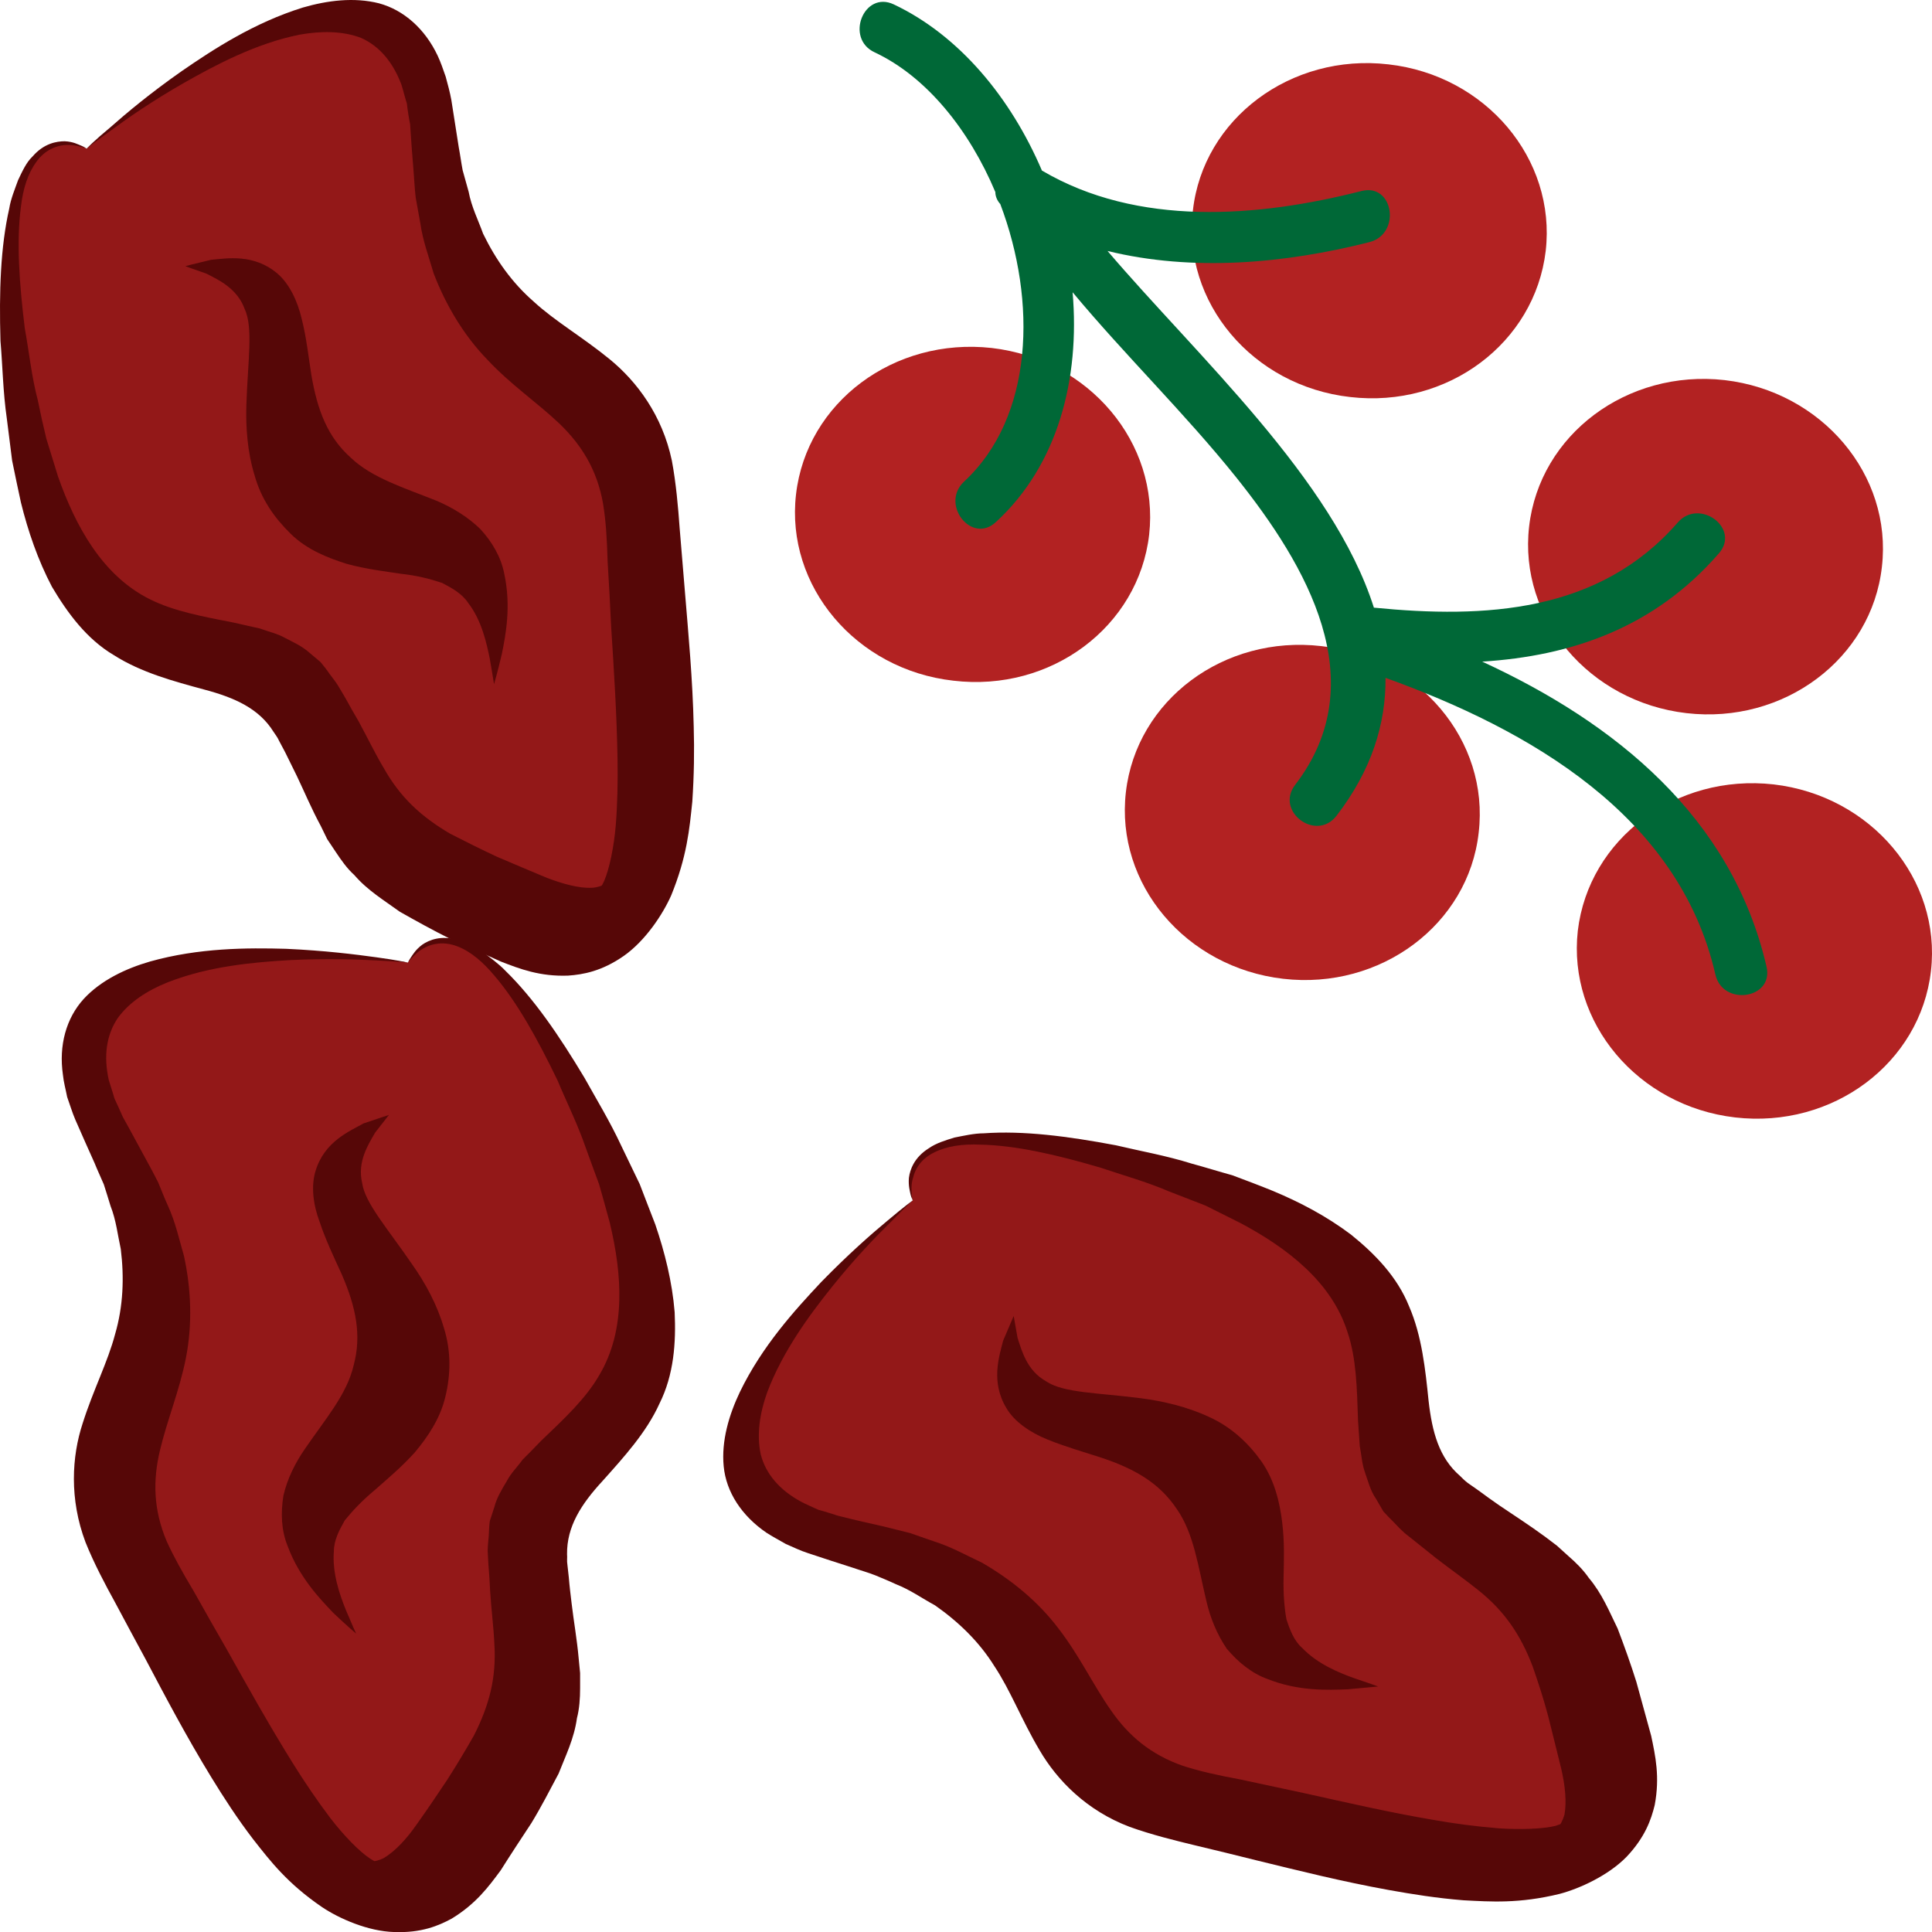 <?xml version="1.0" encoding="UTF-8" standalone="no"?>
<!-- Creator: CorelDRAW Home & Student X7 -->

<svg
   xmlns:dc="http://purl.org/dc/elements/1.1/"
   xmlns:cc="http://creativecommons.org/ns#"
   xmlns:rdf="http://www.w3.org/1999/02/22-rdf-syntax-ns#"
   xmlns:svg="http://www.w3.org/2000/svg"
   xmlns="http://www.w3.org/2000/svg"
   xmlns:sodipodi="http://sodipodi.sourceforge.net/DTD/sodipodi-0.dtd"
   xmlns:inkscape="http://www.inkscape.org/namespaces/inkscape"
   xml:space="preserve"
   width="54.763mm"
   height="54.767mm"
   version="1.1"
   style="clip-rule:evenodd;fill-rule:evenodd;image-rendering:optimizeQuality;shape-rendering:geometricPrecision;text-rendering:geometricPrecision"
   viewBox="0 0 5476.321 5476.682"
   id="svg42"
   sodipodi:docname="4011.svg"
   inkscape:version="0.92.4 (5da689c313, 2019-01-14)"><sodipodi:namedview
   pagecolor="#ffffff"
   bordercolor="#666666"
   borderopacity="1"
   objecttolerance="10"
   gridtolerance="10"
   guidetolerance="10"
   inkscape:pageopacity="0"
   inkscape:pageshadow="2"
   inkscape:window-width="640"
   inkscape:window-height="480"
   id="namedview44"
   showgrid="false"
   inkscape:zoom="0.2102413"
   inkscape:cx="101.60661"
   inkscape:cy="91.70221"
   inkscape:window-x="0"
   inkscape:window-y="0"
   inkscape:window-maximized="0"
   inkscape:current-layer="svg42" />
 <defs
   id="defs4">
  <style
   type="text/css"
   id="style2">
   <![CDATA[
    .fil3 {fill:#006837;fill-rule:nonzero}
    .fil1 {fill:#560707;fill-rule:nonzero}
    .fil0 {fill:#931818;fill-rule:nonzero}
    .fil2 {fill:firebrick;fill-rule:nonzero}
   ]]>
  </style>
 </defs>
 <g
   id="Vrstva_x0020_1"
   transform="translate(-7811.658,-11799.606)">
  <g
   id="_846062336">
   <path
   class="fil0"
   d="m 10399,15202 c 0,0 -954,787 -192,965 762,177 442,642 989,756 547,113 1293,371 1169,-152 -123,-524 -192,-467 -487,-700 -295,-234 190,-666 -779,-953 -829,-246 -700,84 -700,84 z"
   id="path7"
   inkscape:connector-curvature="0"
   style="fill:#931818;fill-rule:nonzero" />
   <path
   class="fil1"
   d="m 10399,15202 c 0,0 -3,-5 -6,-15 -2,-10 -7,-26 -5,-49 3,-23 15,-58 57,-84 20,-14 46,-22 72,-30 26,-5 56,-12 83,-12 112,-8 237,8 375,34 67,16 142,29 215,52 37,10 75,22 115,33 37,14 75,28 114,44 77,32 153,72 222,124 67,54 131,119 165,204 36,83 46,179 55,267 10,89 30,162 89,213 7,7 13,13 22,20 l 30,21 c 20,15 40,29 60,43 43,29 85,56 130,89 l 33,25 32,29 c 22,19 42,39 58,62 38,45 58,95 82,144 19,50 37,100 53,151 14,51 28,102 42,153 12,57 25,116 10,196 -10,41 -27,91 -80,147 -52,53 -133,90 -190,105 -115,28 -195,22 -272,18 -75,-6 -144,-17 -211,-29 -133,-24 -256,-55 -375,-84 -59,-15 -118,-29 -176,-43 -54,-13 -123,-30 -184,-52 -122,-46 -206,-132 -256,-218 -51,-86 -82,-169 -128,-238 -43,-69 -101,-125 -168,-172 -37,-20 -70,-44 -111,-60 -19,-9 -39,-17 -58,-25 -20,-8 -42,-14 -62,-21 -44,-14 -87,-28 -129,-42 -22,-7 -42,-17 -63,-26 -19,-11 -38,-21 -55,-32 -70,-48 -114,-115 -121,-188 -7,-72 15,-146 46,-211 63,-130 155,-231 230,-311 77,-79 143,-137 189,-175 45,-38 71,-57 71,-57 0,0 -23,21 -63,62 -41,40 -100,101 -165,182 -65,81 -141,184 -185,301 -21,59 -30,120 -18,175 14,55 53,101 114,134 15,8 32,15 49,23 19,5 37,11 56,17 43,11 88,21 132,31 24,6 48,12 72,18 23,8 46,16 69,24 48,15 90,39 135,60 85,49 161,112 218,188 58,75 98,160 148,231 49,71 112,125 204,157 47,15 95,26 160,38 60,13 121,26 182,39 122,27 243,55 367,76 62,11 124,19 186,24 60,4 125,2 161,-7 18,-6 13,-5 14,-5 -1,1 6,-9 11,-26 7,-36 2,-84 -9,-131 -12,-50 -25,-100 -37,-149 -13,-49 -28,-95 -44,-141 -34,-89 -79,-156 -154,-216 -36,-29 -80,-60 -120,-91 -20,-16 -40,-32 -60,-48 l -29,-23 c -10,-9 -21,-20 -31,-31 -10,-10 -20,-20 -29,-30 l -21,-36 c -16,-23 -22,-49 -31,-74 -9,-25 -10,-50 -15,-75 -2,-24 -3,-49 -5,-73 -3,-94 -5,-176 -29,-248 -44,-143 -170,-240 -303,-311 -34,-17 -68,-34 -100,-50 -35,-14 -70,-27 -103,-40 -65,-28 -134,-47 -196,-68 -126,-37 -240,-63 -341,-65 -49,-2 -94,4 -131,23 -38,19 -53,49 -58,70 -7,22 -4,38 -4,49 1,10 3,16 3,16 z"
   id="path9"
   inkscape:connector-curvature="0"
   style="fill:#560707;fill-rule:nonzero" />
   <path
   class="fil1"
   d="m 11718,16580 c 0,0 -30,3 -87,8 -55,2 -138,6 -226,-29 -45,-16 -84,-48 -116,-86 -28,-41 -47,-88 -58,-136 -23,-96 -35,-190 -83,-259 -49,-74 -119,-115 -216,-147 -49,-16 -102,-31 -151,-51 -50,-20 -94,-51 -116,-88 -46,-75 -21,-148 -10,-192 19,-45 30,-70 30,-70 0,0 4,22 11,62 12,37 27,93 81,123 49,33 144,32 269,48 62,8 131,24 193,53 64,29 112,75 149,127 37,54 51,115 58,171 7,57 5,109 4,156 -1,47 2,85 8,119 10,31 22,62 45,82 43,45 104,70 146,85 45,15 69,24 69,24 z"
   id="path11"
   inkscape:connector-curvature="0"
   style="fill:#560707;fill-rule:nonzero" />
  </g>
  <g
   id="_846062216">
   <path
   class="fil0"
   d="m 8057,12221 c 0,0 926,-820 983,-39 56,780 565,537 592,1095 28,558 166,1335 -332,1131 -497,-204 -430,-263 -615,-591 -185,-328 -687,84 -820,-917 -114,-858 192,-679 192,-679 z"
   id="path14"
   inkscape:connector-curvature="0"
   style="fill:#931818;fill-rule:nonzero" />
   <path
   class="fil1"
   d="m 8057,12221 c 0,0 -4,-4 -14,-8 -10,-4 -24,-12 -48,-13 -23,0 -59,6 -91,43 -18,17 -29,42 -41,67 -9,25 -21,54 -25,80 -25,110 -29,236 -25,376 6,69 7,144 18,220 5,38 10,78 15,119 8,38 16,79 25,119 20,81 48,163 88,239 44,74 98,148 176,194 77,49 170,74 255,97 87,23 156,54 197,120 6,9 11,15 16,26 l 17,32 c 11,22 22,45 33,67 22,46 41,92 68,142 l 18,37 24,36 c 16,24 32,47 53,66 38,44 85,72 129,104 46,26 93,52 141,76 48,21 96,43 145,65 54,21 111,43 191,40 42,-3 95,-12 158,-56 61,-43 110,-117 134,-171 45,-110 52,-189 60,-266 5,-75 6,-145 4,-213 -3,-135 -15,-261 -25,-383 -5,-61 -10,-121 -15,-181 -4,-56 -10,-126 -22,-190 -27,-128 -99,-224 -176,-287 -77,-63 -154,-107 -215,-163 -62,-54 -108,-119 -144,-193 -14,-39 -33,-76 -41,-119 -6,-20 -11,-41 -17,-61 -4,-21 -7,-44 -11,-65 -7,-45 -14,-90 -21,-134 -4,-22 -10,-44 -16,-66 -7,-20 -14,-41 -23,-60 -36,-76 -96,-129 -166,-148 -71,-18 -147,-8 -216,12 -138,43 -253,118 -343,180 -90,63 -158,120 -202,159 -46,38 -68,61 -68,61 0,0 24,-19 71,-53 46,-34 115,-82 206,-134 90,-51 203,-111 326,-136 61,-11 123,-11 175,9 52,23 91,69 115,134 5,16 9,34 15,52 2,19 5,38 9,58 3,44 6,90 10,135 2,25 3,49 6,74 4,24 9,48 13,72 7,50 24,95 38,143 35,91 86,176 152,244 65,70 142,122 205,182 62,60 106,130 123,226 8,49 11,98 13,165 4,61 7,123 10,185 8,124 16,249 18,374 1,63 0,126 -5,188 -5,60 -18,124 -33,158 -8,17 -7,12 -7,13 2,-1 -10,5 -27,6 -37,2 -83,-11 -128,-28 -48,-20 -95,-40 -142,-60 -45,-21 -89,-43 -132,-65 -82,-48 -142,-103 -189,-187 -24,-40 -47,-88 -71,-132 -13,-22 -26,-45 -38,-67 l -19,-32 c -7,-12 -17,-24 -25,-35 -8,-12 -17,-23 -26,-34 l -31,-26 c -21,-19 -46,-30 -69,-42 -23,-13 -48,-18 -72,-27 -24,-5 -48,-11 -71,-16 -92,-18 -173,-33 -241,-67 -134,-67 -210,-206 -260,-348 -11,-36 -22,-72 -33,-107 -9,-37 -17,-73 -24,-108 -18,-68 -25,-139 -37,-204 -16,-130 -24,-247 -11,-346 6,-50 19,-93 44,-127 24,-34 57,-45 78,-47 22,-2 38,2 48,5 11,2 16,5 16,5 z"
   id="path16"
   inkscape:connector-curvature="0"
   style="fill:#560707;fill-rule:nonzero" />
   <path
   class="fil1"
   d="m 9212,13739 c 0,0 9,-30 22,-85 11,-54 27,-136 7,-228 -9,-47 -34,-90 -68,-127 -35,-34 -79,-61 -124,-80 -92,-37 -182,-64 -243,-122 -66,-59 -95,-135 -112,-236 -8,-51 -14,-106 -27,-157 -12,-52 -36,-101 -69,-129 -67,-57 -143,-43 -188,-39 -47,11 -73,18 -73,18 0,0 21,8 59,21 34,17 88,42 109,100 25,53 9,147 5,273 -2,62 3,133 23,198 19,69 57,122 103,167 46,45 105,68 159,85 55,15 107,21 153,28 47,5 84,15 117,26 29,15 57,31 74,57 38,49 52,114 61,158 8,46 12,72 12,72 z"
   id="path18"
   inkscape:connector-curvature="0"
   style="fill:#560707;fill-rule:nonzero" />
  </g>
  <g
   id="_846061832">
   <path
   class="fil0"
   d="m 8968,14528 c 0,0 -1222,-186 -847,500 376,687 -184,758 96,1241 280,484 585,1212 892,771 308,-441 220,-454 197,-830 -22,-376 623,-302 192,-1216 -369,-782 -530,-466 -530,-466 z"
   id="path21"
   inkscape:connector-curvature="0"
   style="fill:#931818;fill-rule:nonzero" />
   <path
   class="fil1"
   d="m 8968,14528 c 0,0 2,-5 8,-14 6,-9 14,-23 33,-37 19,-13 53,-27 100,-13 24,5 47,20 71,34 21,16 46,34 64,53 81,79 152,183 224,303 34,61 73,125 105,194 17,35 34,71 52,108 14,37 29,75 44,114 27,79 48,163 55,249 4,86 -2,177 -43,259 -37,82 -102,153 -161,219 -61,66 -102,130 -101,208 1,10 -1,18 1,30 l 4,36 c 2,25 5,49 8,74 6,51 15,100 20,156 l 4,41 v 43 c 0,29 -2,58 -9,85 -8,58 -32,106 -52,157 -25,47 -49,94 -77,140 -29,44 -58,88 -87,134 -34,46 -70,95 -139,137 -37,20 -86,41 -163,38 -74,-2 -156,-38 -205,-71 -98,-67 -146,-130 -194,-191 -46,-60 -84,-119 -119,-176 -71,-116 -130,-228 -187,-336 -29,-54 -58,-107 -86,-160 -27,-49 -60,-111 -84,-171 -46,-122 -39,-243 -8,-337 30,-95 71,-173 92,-253 23,-79 26,-160 16,-241 -9,-41 -13,-81 -29,-122 -6,-21 -13,-41 -19,-61 -8,-19 -18,-40 -26,-60 -19,-42 -37,-83 -55,-124 -9,-21 -15,-42 -23,-64 -4,-21 -10,-42 -12,-63 -12,-83 9,-160 59,-215 49,-53 119,-86 188,-106 139,-39 276,-39 385,-36 111,5 198,16 256,24 59,8 90,15 90,15 0,0 -30,-3 -88,-6 -57,-3 -142,-6 -246,-1 -103,6 -230,17 -347,63 -58,23 -110,57 -142,102 -32,48 -40,107 -25,175 5,17 11,34 16,52 8,17 16,35 24,53 22,39 43,79 65,119 12,22 24,44 35,66 9,22 18,45 28,67 21,46 31,93 45,141 21,96 24,195 6,288 -18,93 -54,179 -74,264 -20,84 -19,167 19,257 20,44 44,87 78,144 30,54 61,108 92,162 61,109 122,218 188,324 33,53 69,106 106,155 37,48 82,95 113,115 16,10 13,7 13,7 -2,0 11,-1 26,-9 32,-19 65,-55 92,-94 30,-42 59,-85 87,-127 27,-42 52,-84 76,-126 43,-85 64,-163 58,-259 -2,-47 -9,-100 -12,-150 -1,-26 -3,-52 -5,-77 l -2,-37 c 0,-14 2,-29 3,-43 1,-14 1,-29 3,-42 l 13,-40 c 7,-27 21,-49 35,-73 12,-23 30,-40 45,-61 17,-17 35,-35 51,-52 68,-65 128,-121 166,-187 77,-129 65,-287 30,-433 -10,-37 -20,-73 -30,-108 -13,-36 -26,-70 -38,-104 -23,-67 -55,-131 -80,-191 -57,-118 -114,-221 -179,-297 -32,-38 -66,-68 -105,-83 -39,-15 -72,-7 -91,3 -20,10 -31,23 -38,30 -8,8 -11,13 -11,13 z"
   id="path23"
   inkscape:connector-curvature="0"
   style="fill:#560707;fill-rule:nonzero" />
   <path
   class="fil1"
   d="m 8821,16430 c 0,0 -24,-20 -65,-59 -38,-40 -96,-100 -129,-189 -18,-44 -20,-94 -12,-143 11,-48 34,-94 62,-134 56,-82 118,-153 137,-235 23,-85 7,-165 -34,-259 -21,-46 -45,-96 -62,-147 -19,-50 -25,-103 -12,-145 25,-84 97,-113 136,-135 47,-16 72,-24 72,-24 0,0 -14,18 -39,50 -19,33 -51,82 -37,142 8,58 72,129 143,233 36,51 70,113 89,179 21,67 19,133 4,195 -15,63 -51,115 -87,158 -39,43 -79,76 -114,107 -36,30 -62,58 -84,85 -16,28 -31,57 -31,88 -5,62 17,124 34,166 18,43 29,67 29,67 z"
   id="path25"
   inkscape:connector-curvature="0"
   style="fill:#560707;fill-rule:nonzero" />
  </g>
  <g
   id="_846060920">
   <path
   class="fil2"
   d="m 12003,14160 c -29,260 -278,446 -554,414 -276,-32 -476,-268 -446,-529 30,-261 278,-446 554,-414 277,31 477,268 446,529 z"
   id="path28"
   inkscape:connector-curvature="0"
   style="fill:#b22222;fill-rule:nonzero" />
   <path
   class="fil2"
   d="m 11069,13315 c -30,261 -278,447 -555,414 -276,-31 -476,-268 -446,-528 30,-261 278,-446 555,-415 276,32 475,269 446,529 z"
   id="path30"
   inkscape:connector-curvature="0"
   style="fill:#b22222;fill-rule:nonzero" />
   <path
   class="fil2"
   d="m 12193,12511 c -31,261 -278,446 -554,414 -277,-31 -477,-269 -446,-529 29,-260 278,-446 554,-414 276,31 476,268 446,529 z"
   id="path32"
   inkscape:connector-curvature="0"
   style="fill:#b22222;fill-rule:nonzero" />
   <path
   class="fil2"
   d="m 13146,13406 c -29,261 -278,447 -554,415 -276,-32 -476,-269 -446,-529 30,-261 278,-446 554,-415 276,32 476,269 446,529 z"
   id="path34"
   inkscape:connector-curvature="0"
   style="fill:#b22222;fill-rule:nonzero" />
   <path
   class="fil2"
   d="m 13285,14552 c -30,261 -278,447 -555,415 -276,-32 -475,-269 -446,-529 31,-261 278,-446 555,-415 276,32 476,269 446,529 z"
   id="path36"
   inkscape:connector-curvature="0"
   style="fill:#b22222;fill-rule:nonzero" />
   <path
   class="fil3"
   d="m 12819,14540 c -98,-425 -430,-692 -806,-865 253,-16 488,-96 671,-307 62,-71 -56,-158 -117,-87 -223,256 -547,272 -861,241 -116,-365 -501,-713 -755,-1011 241,59 501,36 742,-25 91,-23 69,-168 -22,-145 -294,75 -635,102 -906,-58 -88,-206 -234,-383 -420,-471 -85,-40 -139,97 -54,136 147,69 268,220 342,396 0,12 5,24 14,34 104,275 95,604 -103,787 -68,64 22,179 91,114 176,-162 238,-406 217,-651 149,179 319,344 464,525 199,249 392,578 167,871 -58,75 59,163 117,88 100,-130 140,-261 139,-391 408,147 832,390 935,841 21,91 166,69 145,-22 z"
   id="path38"
   inkscape:connector-curvature="0"
   style="fill:#006837;fill-rule:nonzero" />
  </g>
 </g>
</svg>